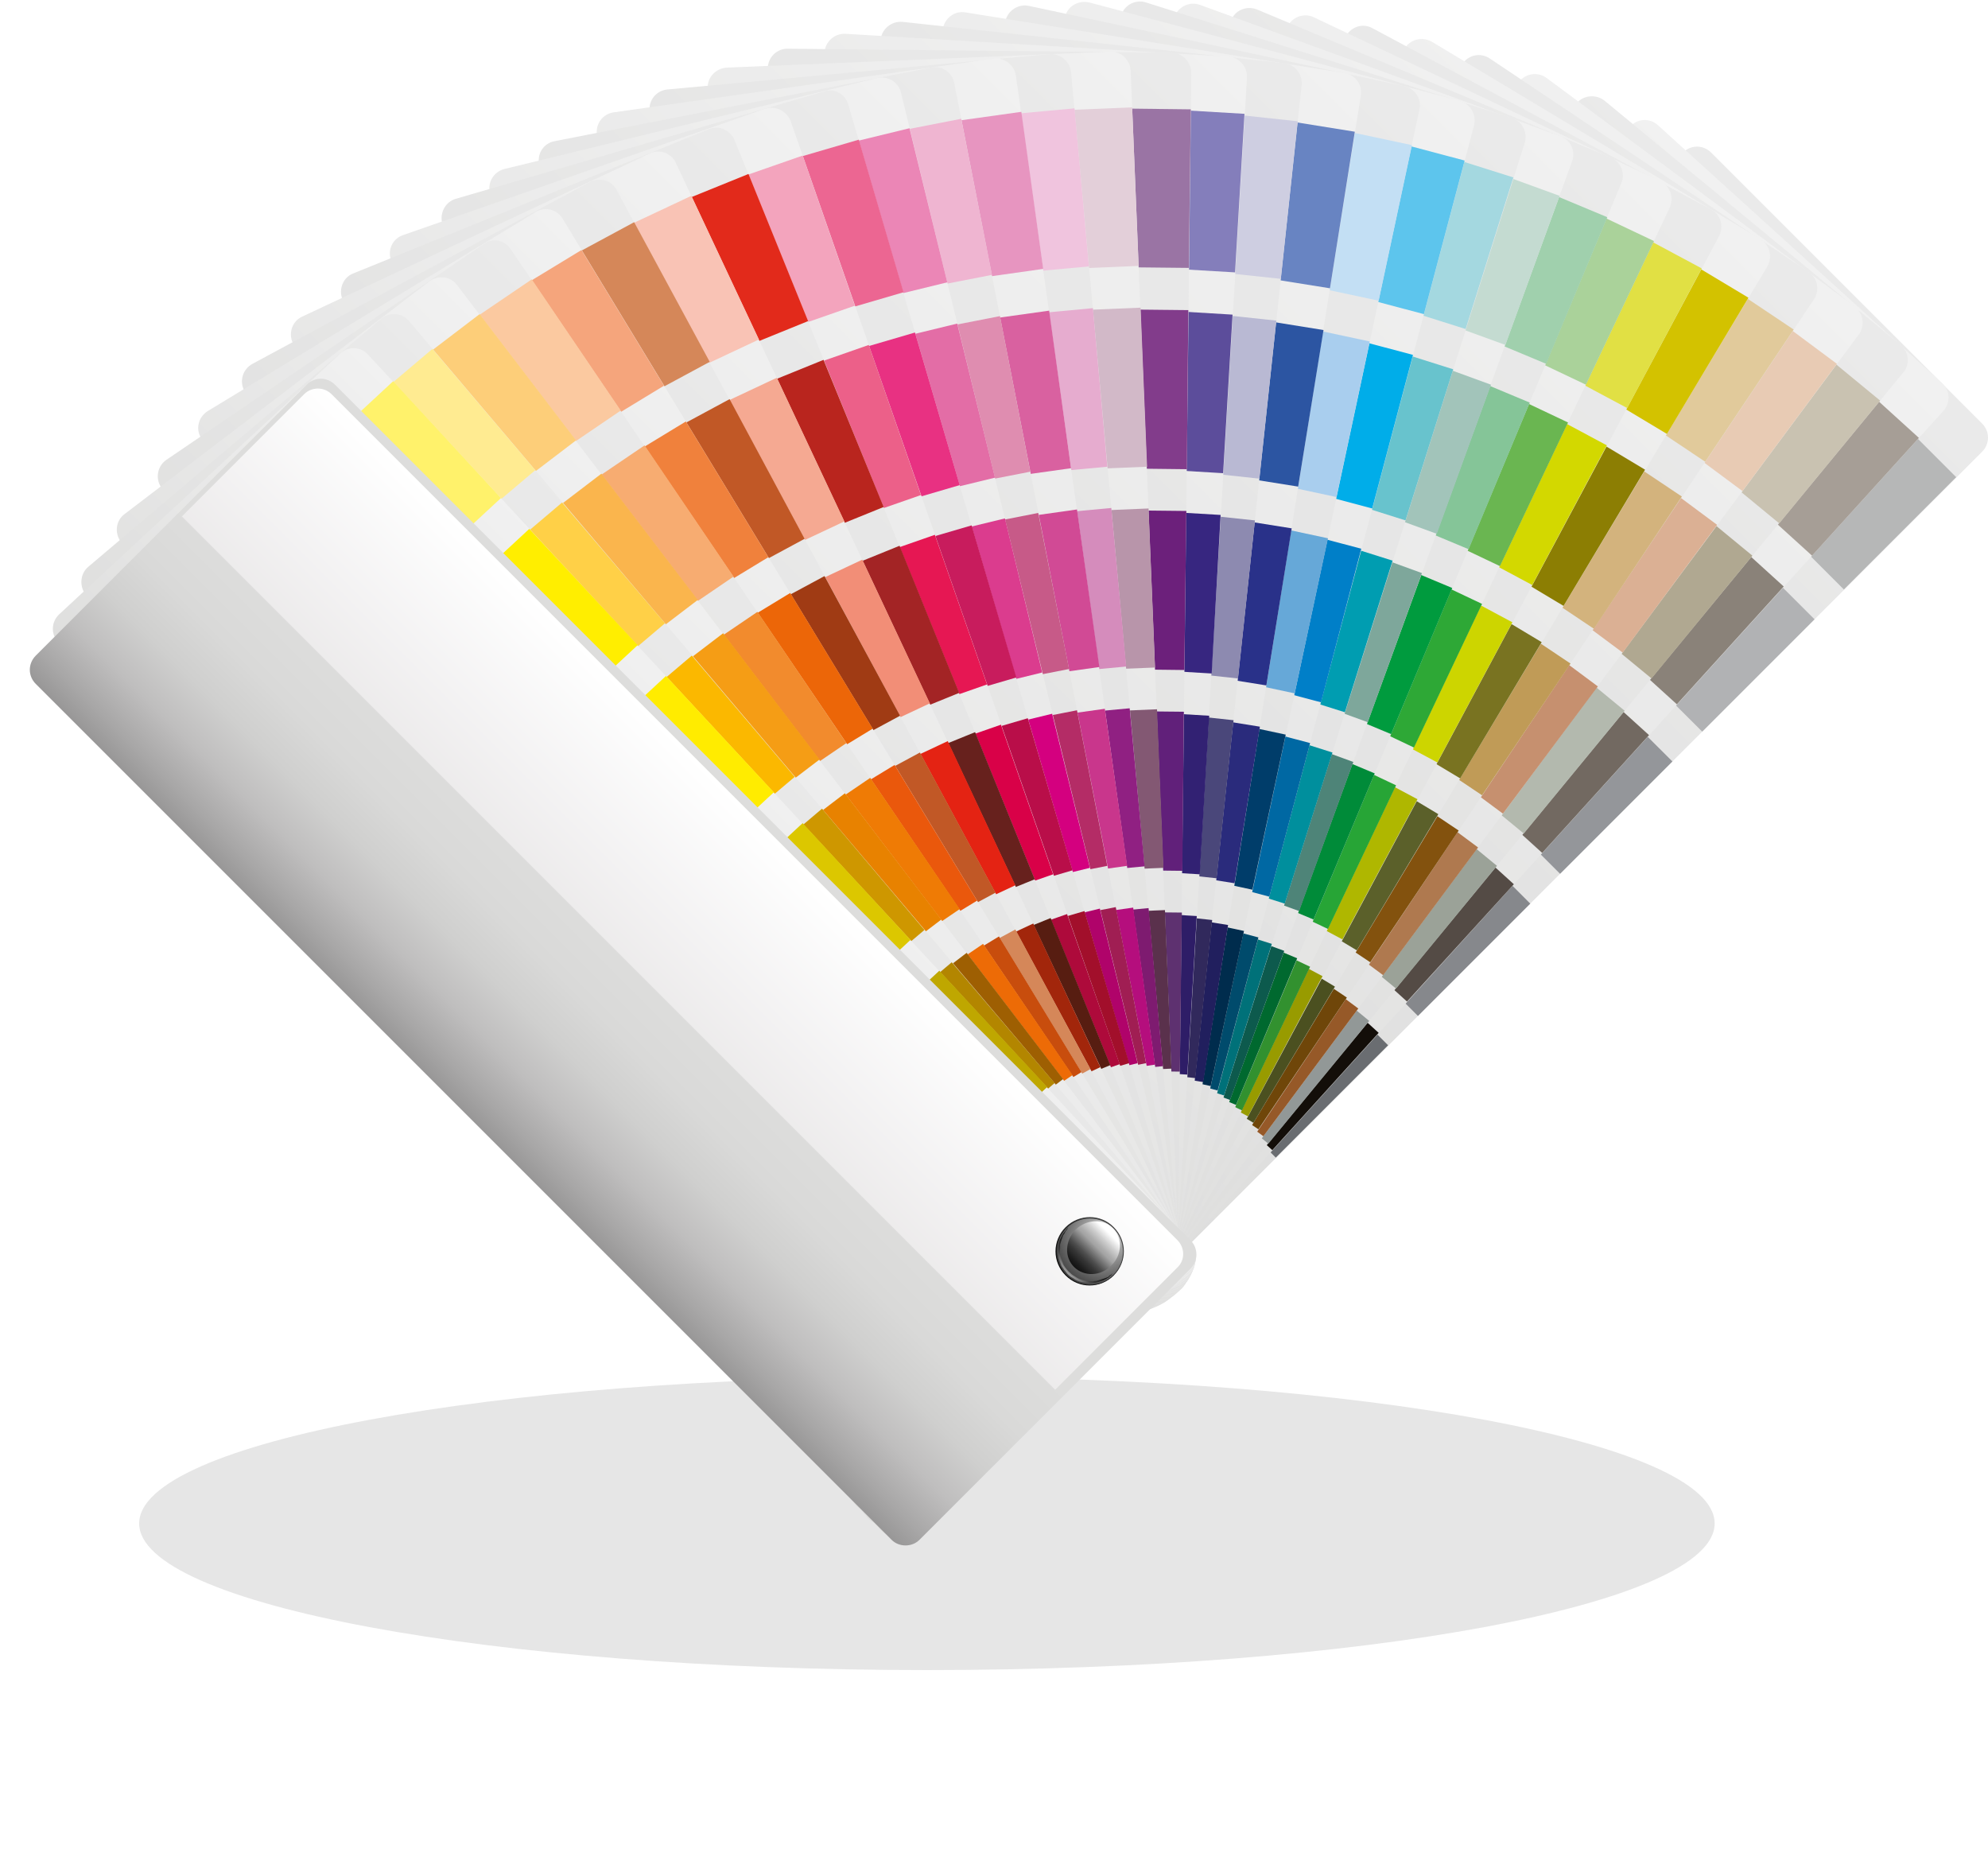 <svg xmlns="http://www.w3.org/2000/svg" viewBox="0 0 400 372" width="400" height="372"><title>Frame (1)-svg</title><defs><clipPath clipPathUnits="userSpaceOnUse" id="cp1"><path d="m-62-113h534v534h-534z"></path></clipPath><filter x="-50%" y="-50%" width="200%" height="200%" id="f1"><feGaussianBlur stdDeviation="18"></feGaussianBlur></filter><linearGradient id="g1" x1="193.7" y1="235.8" x2="371.5" y2="57.9" gradientUnits="userSpaceOnUse"><stop offset="0" stop-color="#dddddc"></stop><stop offset="1" stop-color="#eaeaea"></stop></linearGradient><linearGradient id="g2" x1="187.5" y1="234.4" x2="367.8" y2="54.1" gradientUnits="userSpaceOnUse"><stop offset="0" stop-color="#dddddc"></stop><stop offset="1" stop-color="#f1f1f1"></stop></linearGradient><linearGradient id="g3" x1="181.5" y1="233" x2="363.8" y2="50.7" gradientUnits="userSpaceOnUse"><stop offset="0" stop-color="#dddddc"></stop><stop offset="1" stop-color="#eaeaea"></stop></linearGradient><linearGradient id="g4" x1="175.2" y1="231.6" x2="359.2" y2="47.7" gradientUnits="userSpaceOnUse"><stop offset="0" stop-color="#dddddc"></stop><stop offset="1" stop-color="#f1f1f1"></stop></linearGradient><linearGradient id="g5" x1="169.3" y1="230.3" x2="354.5" y2="45.2" gradientUnits="userSpaceOnUse"><stop offset="0" stop-color="#dddddc"></stop><stop offset="1" stop-color="#eaeaea"></stop></linearGradient><linearGradient id="g6" x1="163.4" y1="229.1" x2="349.4" y2="43.1" gradientUnits="userSpaceOnUse"><stop offset="0" stop-color="#dddddc"></stop><stop offset="1" stop-color="#f1f1f1"></stop></linearGradient><linearGradient id="g7" x1="157.8" y1="227.9" x2="344" y2="41.6" gradientUnits="userSpaceOnUse"><stop offset="0" stop-color="#dddddc"></stop><stop offset="1" stop-color="#eaeaea"></stop></linearGradient><linearGradient id="g8" x1="152.2" y1="226.7" x2="338.4" y2="40.6" gradientUnits="userSpaceOnUse"><stop offset="0" stop-color="#dddddc"></stop><stop offset="1" stop-color="#f1f1f1"></stop></linearGradient><linearGradient id="g9" x1="147.1" y1="225.7" x2="332.8" y2="40" gradientUnits="userSpaceOnUse"><stop offset="0" stop-color="#dddddc"></stop><stop offset="1" stop-color="#eaeaea"></stop></linearGradient><linearGradient id="g10" x1="142.2" y1="224.7" x2="327" y2="39.9" gradientUnits="userSpaceOnUse"><stop offset="0" stop-color="#dddddc"></stop><stop offset="1" stop-color="#f1f1f1"></stop></linearGradient><linearGradient id="g11" x1="137.7" y1="223.8" x2="321.3" y2="40.2" gradientUnits="userSpaceOnUse"><stop offset="0" stop-color="#dddddc"></stop><stop offset="1" stop-color="#eaeaea"></stop></linearGradient><linearGradient id="g12" x1="133.2" y1="223" x2="315.2" y2="41" gradientUnits="userSpaceOnUse"><stop offset="0" stop-color="#dddddc"></stop><stop offset="1" stop-color="#f1f1f1"></stop></linearGradient><linearGradient id="g13" x1="128.6" y1="222.1" x2="308.4" y2="42.3" gradientUnits="userSpaceOnUse"><stop offset="0" stop-color="#dddddc"></stop><stop offset="1" stop-color="#eaeaea"></stop></linearGradient><linearGradient id="g14" x1="124" y1="221.3" x2="301.1" y2="44.2" gradientUnits="userSpaceOnUse"><stop offset="0" stop-color="#dddddc"></stop><stop offset="1" stop-color="#f1f1f1"></stop></linearGradient><linearGradient id="g15" x1="119.6" y1="220.6" x2="293.5" y2="46.6" gradientUnits="userSpaceOnUse"><stop offset="0" stop-color="#dddddc"></stop><stop offset="1" stop-color="#eaeaea"></stop></linearGradient><linearGradient id="g16" x1="115.8" y1="219.9" x2="286.5" y2="49.3" gradientUnits="userSpaceOnUse"><stop offset="0" stop-color="#dddddc"></stop><stop offset="1" stop-color="#f1f1f1"></stop></linearGradient><linearGradient id="g17" x1="112.3" y1="219.4" x2="279.2" y2="52.5" gradientUnits="userSpaceOnUse"><stop offset="0" stop-color="#dddddc"></stop><stop offset="1" stop-color="#eaeaea"></stop></linearGradient><linearGradient id="g18" x1="108.7" y1="218.9" x2="271.2" y2="56.4" gradientUnits="userSpaceOnUse"><stop offset="0" stop-color="#dddddc"></stop><stop offset="1" stop-color="#f1f1f1"></stop></linearGradient><linearGradient id="g19" x1="105.5" y1="218.5" x2="263.1" y2="60.8" gradientUnits="userSpaceOnUse"><stop offset="0" stop-color="#dddddc"></stop><stop offset="1" stop-color="#eaeaea"></stop></linearGradient><linearGradient id="g20" x1="102.8" y1="218.2" x2="255.7" y2="65.3" gradientUnits="userSpaceOnUse"><stop offset="0" stop-color="#dddddc"></stop><stop offset="1" stop-color="#f1f1f1"></stop></linearGradient><linearGradient id="g21" x1="100.1" y1="217.9" x2="247.1" y2="70.9" gradientUnits="userSpaceOnUse"><stop offset="0" stop-color="#dddddc"></stop><stop offset="1" stop-color="#eaeaea"></stop></linearGradient><linearGradient id="g22" x1="97.9" y1="217.9" x2="239.6" y2="76.2" gradientUnits="userSpaceOnUse"><stop offset="0" stop-color="#dddddc"></stop><stop offset="1" stop-color="#f1f1f1"></stop></linearGradient><linearGradient id="g23" x1="96" y1="218" x2="232.2" y2="81.8" gradientUnits="userSpaceOnUse"><stop offset="0" stop-color="#dddddc"></stop><stop offset="1" stop-color="#eaeaea"></stop></linearGradient><linearGradient id="g24" x1="94.2" y1="218.2" x2="223.8" y2="88.5" gradientUnits="userSpaceOnUse"><stop offset="0" stop-color="#dddddc"></stop><stop offset="1" stop-color="#f1f1f1"></stop></linearGradient><linearGradient id="g25" x1="92.7" y1="218.4" x2="215.6" y2="95.5" gradientUnits="userSpaceOnUse"><stop offset="0" stop-color="#dddddc"></stop><stop offset="1" stop-color="#eaeaea"></stop></linearGradient><linearGradient id="g26" x1="91.5" y1="218.8" x2="206.9" y2="103.4" gradientUnits="userSpaceOnUse"><stop offset="0" stop-color="#dddddc"></stop><stop offset="1" stop-color="#f1f1f1"></stop></linearGradient><linearGradient id="g27" x1="90.7" y1="219.3" x2="198" y2="112" gradientUnits="userSpaceOnUse"><stop offset="0" stop-color="#dddddc"></stop><stop offset="1" stop-color="#eaeaea"></stop></linearGradient><linearGradient id="g28" x1="90.3" y1="219.9" x2="189.8" y2="120.4" gradientUnits="userSpaceOnUse"><stop offset="0" stop-color="#dddddc"></stop><stop offset="1" stop-color="#f1f1f1"></stop></linearGradient><linearGradient id="g29" x1="90.3" y1="220.5" x2="181.8" y2="129" gradientUnits="userSpaceOnUse"><stop offset="0" stop-color="#dddddc"></stop><stop offset="1" stop-color="#eaeaea"></stop></linearGradient><linearGradient id="g30" x1="90.7" y1="221.3" x2="173.4" y2="138.6" gradientUnits="userSpaceOnUse"><stop offset="0" stop-color="#dddddc"></stop><stop offset="1" stop-color="#f1f1f1"></stop></linearGradient><linearGradient id="g31" x1="91.4" y1="222.2" x2="165.6" y2="147.9" gradientUnits="userSpaceOnUse"><stop offset="0" stop-color="#dddddc"></stop><stop offset="1" stop-color="#eaeaea"></stop></linearGradient><linearGradient id="g32" x1="92.3" y1="223" x2="159" y2="156.2" gradientUnits="userSpaceOnUse"><stop offset="0" stop-color="#dddddc"></stop><stop offset="1" stop-color="#f1f1f1"></stop></linearGradient><linearGradient id="g33" x1="93.3" y1="223.7" x2="153.5" y2="163.5" gradientUnits="userSpaceOnUse"><stop offset="0" stop-color="#989797"></stop><stop offset=".06" stop-color="#a8a7a7"></stop><stop offset=".16" stop-color="#bfbebe"></stop><stop offset=".27" stop-color="#cfcfce"></stop><stop offset=".39" stop-color="#d9d9d8"></stop><stop offset=".54" stop-color="#dddddc"></stop></linearGradient><linearGradient id="g34" x1="93.1" y1="223.1" x2="151.8" y2="164.4" gradientUnits="userSpaceOnUse"><stop offset=".07" stop-color="#dbd8d9"></stop><stop offset="1" stop-color="#ffffff"></stop></linearGradient><radialGradient id="g35" cx="222.3" cy="248.7" r="11.9" gradientUnits="userSpaceOnUse"><stop offset=".14" stop-color="#ffffff"></stop><stop offset=".23" stop-color="#cdcdcd"></stop><stop offset=".3" stop-color="#aeaeae"></stop><stop offset=".34" stop-color="#a3a3a3"></stop><stop offset=".54" stop-color="#7e7e7e"></stop><stop offset=".82" stop-color="#4f4f4f"></stop><stop offset=".96" stop-color="#3d3d3d"></stop></radialGradient><linearGradient id="g36" x1="216.1" y1="254.9" x2="223.9" y2="247.1" gradientUnits="userSpaceOnUse"><stop offset="0" stop-color="#121212"></stop><stop offset=".08" stop-color="#1c1c1c"></stop><stop offset=".23" stop-color="#383838"></stop><stop offset=".25" stop-color="#3d3d3d"></stop><stop offset=".32" stop-color="#4f4f4f"></stop><stop offset=".45" stop-color="#7e7e7e"></stop><stop offset=".55" stop-color="#a3a3a3"></stop><stop offset=".61" stop-color="#aeaeae"></stop><stop offset=".73" stop-color="#cdcdcd"></stop><stop offset=".89" stop-color="#ffffff"></stop></linearGradient><linearGradient id="g37" x1="214.4" y1="256.6" x2="224.1" y2="246.9" gradientUnits="userSpaceOnUse"><stop offset="0" stop-color="#0a0a0a"></stop><stop offset=".23" stop-color="#191919"></stop><stop offset=".72" stop-color="#353535"></stop><stop offset="1" stop-color="#404040"></stop></linearGradient><linearGradient id="g38" x1="214.8" y1="256.3" x2="219.5" y2="251.5" gradientUnits="userSpaceOnUse"><stop offset="0" stop-color="#a3a3a3"></stop><stop offset=".11" stop-color="#7e7e7e"></stop><stop offset=".26" stop-color="#4f4f4f"></stop><stop offset=".34" stop-color="#3d3d3d"></stop><stop offset=".41" stop-color="#333333"></stop><stop offset=".6" stop-color="#202020"></stop><stop offset=".79" stop-color="#151515"></stop><stop offset="1" stop-color="#121212"></stop></linearGradient></defs><style>		.s0 { filter: url(#f1);fill: #000000 } 		.s1 { fill: url(#g1) } 		.s2 { fill: #b6b7b7 } 		.s3 { fill: #b1b2b4 } 		.s4 { fill: #94969a } 		.s5 { fill: #86888c } 		.s6 { fill: #6a6d71 } 		.s7 { fill: url(#g2) } 		.s8 { fill: #a69e96 } 		.s9 { fill: #8a8279 } 		.s10 { fill: #726961 } 		.s11 { fill: #544b45 } 		.s12 { fill: #130e09 } 		.s13 { fill: url(#g3) } 		.s14 { fill: #c9c2b1 } 		.s15 { fill: #b0a891 } 		.s16 { fill: #b3b9ae } 		.s17 { fill: #9ba298 } 		.s18 { fill: #929897 } 		.s19 { fill: url(#g4) } 		.s20 { fill: #e8cbb4 } 		.s21 { fill: #dbb094 } 		.s22 { fill: #c6906f } 		.s23 { fill: #af794f } 		.s24 { fill: #965928 } 		.s25 { fill: url(#g5) } 		.s26 { fill: #e1ca9b } 		.s27 { fill: #d3b37d } 		.s28 { fill: #c09b57 } 		.s29 { fill: #83520e } 		.s30 { fill: #6f4609 } 		.s31 { fill: url(#g6) } 		.s32 { fill: #d3c200 } 		.s33 { fill: #8c7e03 } 		.s34 { fill: #797321 } 		.s35 { fill: #5b602a } 		.s36 { fill: #4b5020 } 		.s37 { fill: url(#g7) } 		.s38 { fill: #e1e044 } 		.s39 { fill: #d3d800 } 		.s40 { fill: #cdd500 } 		.s41 { fill: #afb700 } 		.s42 { fill: #989b00 } 		.s43 { fill: url(#g8) } 		.s44 { fill: #aad29a } 		.s45 { fill: #6ab651 } 		.s46 { fill: #2ea836 } 		.s47 { fill: #27a536 } 		.s48 { fill: #32912f } 		.s49 { fill: url(#g9) } 		.s50 { fill: #a0d0ad } 		.s51 { fill: #85c598 } 		.s52 { fill: #009b3e } 		.s53 { fill: #008b39 } 		.s54 { fill: #00692f } 		.s55 { fill: url(#g10) } 		.s56 { fill: #c4dbd1 } 		.s57 { fill: #a2c4ba } 		.s58 { fill: #7ea79b } 		.s59 { fill: #4e8478 } 		.s60 { fill: #0d5a4d } 		.s61 { fill: url(#g11) } 		.s62 { fill: #a4d8e0 } 		.s63 { fill: #68c3cd } 		.s64 { fill: #009db1 } 		.s65 { fill: #008f9d } 		.s66 { fill: #007179 } 		.s67 { fill: url(#g12) } 		.s68 { fill: #5dc5ed } 		.s69 { fill: #00ade9 } 		.s70 { fill: #007fc8 } 		.s71 { fill: #0068a3 } 		.s72 { fill: #004b6c } 		.s73 { fill: url(#g13) } 		.s74 { fill: #c3dff4 } 		.s75 { fill: #a9ceee } 		.s76 { fill: #66a8d8 } 		.s77 { fill: #003d6a } 		.s78 { fill: #002c4d } 		.s79 { fill: url(#g14) } 		.s80 { fill: #6884c2 } 		.s81 { fill: #2c55a2 } 		.s82 { fill: #293189 } 		.s83 { fill: #2a2b7c } 		.s84 { fill: #211f5e } 		.s85 { fill: url(#g15) } 		.s86 { fill: #cecee1 } 		.s87 { fill: #b9b9d3 } 		.s88 { fill: #8d8ab0 } 		.s89 { fill: #4a477a } 		.s90 { fill: #31295c } 		.s91 { fill: url(#g16) } 		.s92 { fill: #847ebb } 		.s93 { fill: #5c4d9b } 		.s94 { fill: #372680 } 		.s95 { fill: #322173 } 		.s96 { fill: #2e1d67 } 		.s97 { fill: url(#g17) } 		.s98 { fill: #9a74a4 } 		.s99 { fill: #823c8b } 		.s100 { fill: #6c207b } 		.s101 { fill: #61207a } 		.s102 { fill: #5e3170 } 		.s103 { fill: url(#g18) } 		.s104 { fill: #e3cfd9 } 		.s105 { fill: #d2b9c8 } 		.s106 { fill: #b895aa } 		.s107 { fill: #835873 } 		.s108 { fill: #5a314c } 		.s109 { fill: url(#g19) } 		.s110 { fill: #f0c4de } 		.s111 { fill: #e6accf } 		.s112 { fill: #d58cbc } 		.s113 { fill: #902082 } 		.s114 { fill: #7e1b70 } 		.s115 { fill: url(#g20) } 		.s116 { fill: #e795c0 } 		.s117 { fill: #d961a0 } 		.s118 { fill: #d14a95 } 		.s119 { fill: #c9368c } 		.s120 { fill: #b50e7d } 		.s121 { fill: url(#g21) } 		.s122 { fill: #efb5d1 } 		.s123 { fill: #df8db0 } 		.s124 { fill: #c75a88 } 		.s125 { fill: #b42c66 } 		.s126 { fill: #a01e53 } 		.s127 { fill: url(#g22) } 		.s128 { fill: #eb86b6 } 		.s129 { fill: #e36da6 } 		.s130 { fill: #db3c8e } 		.s131 { fill: #d4007f } 		.s132 { fill: #b0036a } 		.s133 { fill: url(#g23) } 		.s134 { fill: #ec6692 } 		.s135 { fill: #e83182 } 		.s136 { fill: #c81c5d } 		.s137 { fill: #b90e49 } 		.s138 { fill: #a20f2b } 		.s139 { fill: url(#g24) } 		.s140 { fill: #f3a4bd } 		.s141 { fill: #ec6089 } 		.s142 { fill: #e61753 } 		.s143 { fill: #d90148 } 		.s144 { fill: #ae0a3b } 		.s145 { fill: url(#g25) } 		.s146 { fill: #e22a1b } 		.s147 { fill: #b9251e } 		.s148 { fill: #a32425 } 		.s149 { fill: #67211d } 		.s150 { fill: #571d11 } 		.s151 { fill: url(#g26) } 		.s152 { fill: #f9c3b5 } 		.s153 { fill: #f5a992 } 		.s154 { fill: #f28e77 } 		.s155 { fill: #e42313 } 		.s156 { fill: #a2260b } 		.s157 { fill: url(#g27) } 		.s158 { fill: #d58759 } 		.s159 { fill: #c15826 } 		.s160 { fill: #a03b14 } 		.s161 { fill: url(#g28) } 		.s162 { fill: #f5a57c } 		.s163 { fill: #f0813c } 		.s164 { fill: #ec6608 } 		.s165 { fill: #ea580c } 		.s166 { fill: #c84d0d } 		.s167 { fill: url(#g29) } 		.s168 { fill: #fbc9a0 } 		.s169 { fill: #f7ac71 } 		.s170 { fill: #f28b2d } 		.s171 { fill: #ef7b05 } 		.s172 { fill: #ed6b06 } 		.s173 { fill: url(#g30) } 		.s174 { fill: #fdce79 } 		.s175 { fill: #fab54d } 		.s176 { fill: #f59d15 } 		.s177 { fill: #e88200 } 		.s178 { fill: #9e5f02 } 		.s179 { fill: url(#g31) } 		.s180 { fill: #ffeb91 } 		.s181 { fill: #ffd047 } 		.s182 { fill: #fbb800 } 		.s183 { fill: #ce9700 } 		.s184 { fill: #b38600 } 		.s185 { fill: url(#g32) } 		.s186 { fill: #fff26b } 		.s187 { fill: #ffee00 } 		.s188 { fill: #ffec00 } 		.s189 { fill: #dcc700 } 		.s190 { fill: #bfa700 } 		.s191 { fill: url(#g33) } 		.s192 { fill: url(#g34) } 		.s193 { fill: url(#g35) } 		.s194 { mix-blend-mode: lighten;fill: url(#g36) } 		.s195 { fill: url(#g37) } 		.s196 { mix-blend-mode: lighten;fill: url(#g38) } 	</style><g id="Clip-Path" clip-path="url(#cp1)"><g id="Layer"><g id="Layer" style="opacity: .1"><path id="Layer" class="s0" d="m186.5 336c-87.7 0-158.5-13.2-158.5-29.5 0-16.3 70.8-29.5 158.5-29.5 87.7 0 158.5 13.2 158.5 29.5 0 16.3-70.8 29.5-158.5 29.5z"></path></g><path id="Layer" class="s1" d="m226.6 263.1c-1.5 1.5-4.1 1.5-5.6 0l-54.6-54.6c-1.5-1.6-1.5-4.1 0-5.6l172.2-172.2c1.6-1.6 4.1-1.6 5.7 0l54.5 54.5c1.6 1.6 1.6 4.1 0 5.7z"></path><path id="Layer" class="s2" d="m333.5 35.9l-22.6 22.6 60.1 60.1 22.6-22.6z"></path><path id="Layer" class="s3" d="m304.9 64.5l-22.6 22.6 60.2 60.1 22.6-22.6z"></path><path id="Layer" class="s4" d="m276.3 93.1l-22.6 22.5 60.2 60.2 22.6-22.6z"></path><path id="Layer" class="s5" d="m247.8 121.6l-22.6 22.6 60.1 60.2 22.6-22.6z"></path><path id="Layer" class="s6" d="m219.2 150.2l-22.6 22.6 60.1 60.1 22.6-22.6z"></path><path id="Layer" class="s7" d="m227.4 263c-1.5 1.6-4.1 1.8-5.7 0.3l-57.1-51.9c-1.6-1.5-1.8-4-0.3-5.6l163.7-180.3c1.4-1.7 4-1.8 5.6-0.3l57.1 51.8c1.7 1.5 1.8 4 0.3 5.7l-163.6 180.3z"></path><path id="Layer" class="s8" d="m323.1 30.9l-21.5 23.7 63 57.2 21.5-23.7z"></path><path id="Layer" class="s9" d="m295.9 60.8l-21.5 23.7 63 57.2 21.5-23.7z"></path><path id="Layer" class="s10" d="m268.8 90.8l-21.5 23.6 63 57.2 21.5-23.7z"></path><path id="Layer" class="s11" d="m241.6 120.7l-21.5 23.7 63 57.1 21.5-23.6z"></path><path id="Layer" class="s12" d="m214.5 150.6l-21.5 23.7 63 57.1 21.4-23.6z"></path><path id="Layer" class="s13" d="m228.1 262.9c-1.4 1.7-4 2-5.7 0.6l-59.5-49.1c-1.7-1.4-1.9-3.9-0.5-5.6l154.8-188c1.4-1.7 4-1.9 5.7-0.5l59.5 49.1c1.7 1.4 2 3.9 0.5 5.6l-154.8 187.9z"></path><path id="Layer" class="s14" d="m312.6 26.5l-20.3 24.7 65.7 54.1 20.3-24.7z"></path><path id="Layer" class="s15" d="m286.9 57.7l-20.3 24.7 65.7 54.1 20.3-24.7z"></path><path id="Layer" class="s16" d="m261.2 88.9l-20.3 24.7 65.7 54.1 20.3-24.7z"></path><path id="Layer" class="s17" d="m280.9 198.9l-65.7-54.2 20.3-24.6 65.7 54.1z"></path><path id="Layer" class="s18" d="m209.8 151.3l-20.3 24.7 65.7 54.1 20.3-24.7z"></path><path id="Layer" class="s19" d="m228.8 262.8c-1.3 1.7-3.8 2.1-5.6 0.8l-61.9-46c-1.8-1.3-2.2-3.8-0.8-5.6l145.1-195.5c1.4-1.8 3.9-2.1 5.6-0.8l62 46c1.7 1.3 2.1 3.8 0.8 5.6l-145.2 195.5z"></path><path id="Layer" class="s20" d="m301.3 22.4l-19 25.7 68.3 50.7 19-25.6z"></path><path id="Layer" class="s21" d="m277.3 54.9l-19.1 25.6 68.3 50.8 19-25.7z"></path><path id="Layer" class="s22" d="m253.2 87.3l-19.1 25.7 68.3 50.7 19.1-25.6z"></path><path id="Layer" class="s23" d="m229.1 119.8l-19.1 25.7 68.3 50.7 19.1-25.7z"></path><path id="Layer" class="s24" d="m254.2 228.6l-68.3-50.7 19.1-25.7 68.3 50.7z"></path><path id="Layer" class="s25" d="m229.6 262.6c-1.3 1.8-3.8 2.3-5.6 1.1l-64.1-42.9c-1.8-1.2-2.3-3.7-1.1-5.6l135.4-202.3c1.3-1.9 3.7-2.4 5.6-1.1l64.1 42.9c1.8 1.2 2.3 3.7 1.1 5.5l-135.4 202.4z"></path><path id="Layer" class="s26" d="m343.1 92.9l-70.7-47.3 17.8-26.6 70.7 47.3z"></path><path id="Layer" class="s27" d="m267.7 52.6l-17.7 26.6 70.7 47.3 17.7-26.6z"></path><path id="Layer" class="s28" d="m298.2 160l-70.7-47.3 17.8-26.5 70.7 47.3z"></path><path id="Layer" class="s29" d="m222.8 119.7l-17.8 26.6 70.7 47.3 17.8-26.5z"></path><path id="Layer" class="s30" d="m253.2 227.2l-70.7-47.3 17.8-26.5 70.7 47.3z"></path><path id="Layer" class="s31" d="m230.3 262.4c-1.2 1.9-3.6 2.5-5.5 1.4l-66.2-39.7c-1.9-1.1-2.5-3.6-1.3-5.5l125.3-208.8c1.1-1.9 3.6-2.5 5.5-1.4l66.1 39.7c1.9 1.2 2.5 3.6 1.4 5.5l-125.3 208.8z"></path><path id="Layer" class="s32" d="m335.4 87.3l-73-43.8 16.4-27.4 73 43.8z"></path><path id="Layer" class="s33" d="m258.1 50.8l-16.5 27.4 73 43.7 16.4-27.4z"></path><path id="Layer" class="s34" d="m237.2 85.4l-16.4 27.4 73 43.8 16.4-27.4z"></path><path id="Layer" class="s35" d="m216.5 120.1l-16.5 27.3 73 43.8 16.4-27.4z"></path><path id="Layer" class="s36" d="m252.2 225.9l-73-43.8 16.5-27.4 72.9 43.8z"></path><path id="Layer" class="s37" d="m231 262.2c-1.1 1.9-3.5 2.6-5.4 1.6l-68.1-36.4c-1.9-1-2.6-3.5-1.6-5.4l114.9-214.7c1.1-2 3.5-2.7 5.4-1.6l68 36.4c2 1 2.7 3.4 1.7 5.4z"></path><path id="Layer" class="s38" d="m267.4 13.8l-15 28.2 75 40.1 15-28.1z"></path><path id="Layer" class="s39" d="m248.3 49.4l-15 28.2 75 40.1 15-28.1z"></path><path id="Layer" class="s40" d="m289.2 153.4l-75-40.2 15.1-28.1 75 40.1z"></path><path id="Layer" class="s41" d="m210.2 120.7l-15.1 28.2 75 40.1 15.1-28.2z"></path><path id="Layer" class="s42" d="m191.1 156.3l-15 28.1 75 40.2 15-28.2z"></path><path id="Layer" class="s43" d="m231.6 261.9c-0.9 2-3.3 2.8-5.3 1.9l-69.7-33c-2-1-2.8-3.4-1.9-5.4l104.3-220c1-2 3.4-2.9 5.4-1.9l69.7 33c2 1 2.8 3.3 1.8 5.4l-104.3 220z"></path><path id="Layer" class="s44" d="m256 12.1l-13.7 28.8 76.8 36.5 13.7-28.9z"></path><path id="Layer" class="s45" d="m301.8 113.9l-76.8-36.5 13.6-28.8 76.9 36.4z"></path><path id="Layer" class="s46" d="m221.3 85.1l-13.7 28.8 76.9 36.5 13.7-28.9z"></path><path id="Layer" class="s47" d="m267.2 186.9l-76.9-36.4 13.7-28.9 76.9 36.4z"></path><path id="Layer" class="s48" d="m249.9 223.4l-76.9-36.4 13.7-28.9 76.9 36.4z"></path><path id="Layer" class="s49" d="m232.3 261.6c-0.9 2-3.2 3-5.2 2.1l-71.2-29.7c-2.1-0.9-3-3.2-2.2-5.3l94-224.6c0.8-2.1 3.2-3 5.2-2.2l71.2 29.8c2 0.8 3 3.2 2.1 5.2l-93.9 224.7z"></path><path id="Layer" class="s50" d="m244.9 10.9l-12.3 29.5 78.5 32.8 12.3-29.5z"></path><path id="Layer" class="s51" d="m295.5 110.5l-78.5-32.8 12.3-29.5 78.5 32.8z"></path><path id="Layer" class="s52" d="m213.7 85.5l-12.3 29.4 78.5 32.8 12.3-29.4z"></path><path id="Layer" class="s53" d="m264.3 185l-78.5-32.8 12.3-29.5 78.5 32.9z"></path><path id="Layer" class="s54" d="m182.6 160l-12.4 29.5 78.5 32.8 12.3-29.5z"></path><path id="Layer" class="s55" d="m232.9 261.3c-0.7 2.1-3 3.1-5.1 2.4l-72.5-26.4c-2.1-0.8-3.1-3.1-2.4-5.2l83.4-228.7c0.8-2.1 3.1-3.2 5.2-2.4l72.4 26.4c2.1 0.7 3.2 3 2.4 5.1l-83.4 228.8z"></path><path id="Layer" class="s56" d="m233.9 10.3l-11 30 80 29.1 10.9-30z"></path><path id="Layer" class="s57" d="m220.1 48.2l-11 30 80 29.2 10.9-30z"></path><path id="Layer" class="s58" d="m275.2 145.3l-79.9-29.1 10.9-30 79.9 29.1z"></path><path id="Layer" class="s59" d="m261.4 183.3l-80-29.1 11-30 79.9 29.1z"></path><path id="Layer" class="s60" d="m247.5 221.3l-79.9-29.2 10.9-30 79.9 29.2z"></path><path id="Layer" class="s61" d="m233.5 261c-0.7 2.1-2.9 3.2-5 2.6l-73.6-23.2c-2.1-0.7-3.3-3-2.6-5.1l73.3-232.2c0.6-2.1 2.9-3.3 5-2.6l73.5 23.2c2.2 0.7 3.3 2.9 2.7 5l-73.3 232.3z"></path><path id="Layer" class="s62" d="m223.4 10.1l-9.6 30.5 81.1 25.6 9.6-30.5z"></path><path id="Layer" class="s63" d="m282.8 104.7l-81.1-25.6 9.6-30.4 81.1 25.6z"></path><path id="Layer" class="s64" d="m270.6 143.3l-81.1-25.6 9.6-30.5 81.1 25.6z"></path><path id="Layer" class="s65" d="m258.5 181.8l-81.2-25.6 9.7-30.5 81.1 25.7z"></path><path id="Layer" class="s66" d="m246.3 220.4l-81.1-25.6 9.6-30.5 81.1 25.6z"></path><path id="Layer" class="s67" d="m234.1 260.6c-0.6 2.1-2.8 3.4-4.9 2.8l-74.6-19.8c-2.1-0.5-3.4-2.7-2.8-4.9l62.5-235.3c0.5-2.2 2.7-3.4 4.9-2.9l74.5 19.8c2.2 0.6 3.4 2.8 2.9 4.9l-62.5 235.4z"></path><path id="Layer" class="s68" d="m286.5 63.2l-82.2-21.8 8.2-30.9 82.2 21.8z"></path><path id="Layer" class="s69" d="m202.1 49.6l-8.2 30.8 82.2 21.9 8.2-30.9z"></path><path id="Layer" class="s70" d="m191.7 88.6l-8.2 30.9 82.3 21.8 8.1-30.9z"></path><path id="Layer" class="s71" d="m255.4 180.4l-82.2-21.8 8.2-30.9 82.2 21.8z"></path><path id="Layer" class="s72" d="m245 219.4l-82.2-21.8 8.2-30.9 82.2 21.9z"></path><path id="Layer" class="s73" d="m234.7 260.2c-0.5 2.1-2.6 3.5-4.8 3.1l-75.4-16.2c-2.2-0.4-3.5-2.6-3.1-4.7l50.9-238.2c0.5-2.1 2.6-3.5 4.8-3l75.4 16.1c2.2 0.5 3.6 2.6 3.1 4.7l-50.9 238.2z"></path><path id="Layer" class="s74" d="m200.9 11.5l-6.7 31.2 83.2 17.8 6.7-31.3z"></path><path id="Layer" class="s75" d="m268.9 100l-83.1-17.8 6.6-31.3 83.2 17.8z"></path><path id="Layer" class="s76" d="m184 90.5l-6.7 31.2 83.2 17.8 6.7-31.2z"></path><path id="Layer" class="s77" d="m175.5 130l-6.6 31.2 83.1 17.8 6.7-31.2z"></path><path id="Layer" class="s78" d="m167.1 169.5l-6.7 31.2 83.2 17.8 6.7-31.2z"></path><path id="Layer" class="s79" d="m235.3 259.7c-0.3 2.2-2.4 3.7-4.6 3.3l-76.1-12.2c-2.2-0.3-3.7-2.4-3.4-4.6l38.5-240.4c0.4-2.2 2.4-3.7 4.6-3.3l76.2 12.2c2.2 0.3 3.7 2.4 3.3 4.6l-38.5 240.4z"></path><path id="Layer" class="s80" d="m188.6 13l-5 31.6 84 13.4 5-31.5z"></path><path id="Layer" class="s81" d="m182.3 52.9l-5.1 31.6 84 13.4 5.1-31.5z"></path><path id="Layer" class="s82" d="m175.9 92.9l-5.1 31.5 84 13.5 5.1-31.6z"></path><path id="Layer" class="s83" d="m248.4 177.7l-84-13.4 5.1-31.6 84 13.5z"></path><path id="Layer" class="s84" d="m163.1 172.7l-5 31.5 84 13.5 5-31.6z"></path><path id="Layer" class="s85" d="m235.9 259.2c-0.2 2.2-2.2 3.8-4.4 3.5l-76.7-8.2c-2.2-0.2-3.8-2.2-3.6-4.4l26-242.1c0.2-2.2 2.2-3.8 4.4-3.6l76.7 8.3c2.2 0.2 3.8 2.2 3.6 4.4l-26 242.1z"></path><path id="Layer" class="s86" d="m176.5 15.3l-3.4 31.8 84.6 9 3.4-31.7z"></path><path id="Layer" class="s87" d="m253.4 96.3l-84.6-9.1 3.4-31.7 84.6 9z"></path><path id="Layer" class="s88" d="m249.1 136.5l-84.6-9.1 3.4-31.7 84.6 9z"></path><path id="Layer" class="s89" d="m163.6 135.8l-3.4 31.8 84.6 9.1 3.4-31.8z"></path><path id="Layer" class="s90" d="m159.3 176l-3.4 31.8 84.6 9.1 3.4-31.8z"></path><path id="Layer" class="s91" d="m236.4 258.7c-0.1 2.2-2 3.9-4.2 3.8l-77-4.6c-2.2-0.1-3.9-2-3.8-4.3l14.5-243c0.1-2.2 2-3.9 4.2-3.8l77 4.6c2.2 0.1 3.9 2 3.8 4.2z"></path><path id="Layer" class="s92" d="m165.5 17.9l-1.9 31.9 84.9 5 1.9-31.9z"></path><path id="Layer" class="s93" d="m246.1 95.2l-84.9-5.1 1.9-31.9 84.9 5.1z"></path><path id="Layer" class="s94" d="m243.8 135.5l-85-5.1 1.9-31.8 84.9 5z"></path><path id="Layer" class="s95" d="m158.3 138.9l-1.9 31.9 85 5.1 1.9-31.9z"></path><path id="Layer" class="s96" d="m155.9 179.2l-1.9 31.9 84.9 5.1 1.9-31.9z"></path><path id="Layer" class="s97" d="m236.9 258.2c0 2.2-1.8 3.9-4 3.9l-77.1-0.8c-2.3-0.1-4-1.9-4-4.1l2.7-243.5c0-2.2 1.9-4 4.1-3.9l77.1 0.8c2.2 0 4 1.9 4 4.1l-2.8 243.5z"></path><path id="Layer" class="s98" d="m154.5 21l-0.3 32 85 0.9 0.4-31.9z"></path><path id="Layer" class="s99" d="m154.1 61.5l-0.4 31.9 85.1 1 0.3-32z"></path><path id="Layer" class="s100" d="m238.3 134.8l-85.1-1 0.4-31.9 85.1 0.9z"></path><path id="Layer" class="s101" d="m237.9 175.2l-85.1-1 0.4-31.9 85 0.9z"></path><path id="Layer" class="s102" d="m237.4 215.6l-85.1-1 0.4-31.9 85.1 0.9z"></path><path id="Layer" class="s103" d="m237.5 257.6c0 2.2-1.7 4-3.9 4.1l-77.1 3.2c-2.2 0.1-4-1.7-4.1-3.9l-10-243.3c-0.1-2.2 1.7-4 3.9-4.1l77-3.2c2.3-0.1 4.1 1.6 4.2 3.9l9.9 243.3z"></path><path id="Layer" class="s104" d="m227.8 21.6l-85 3.5 1.3 31.9 85-3.5z"></path><path id="Layer" class="s105" d="m229.5 61.9l-85 3.5 1.3 31.9 85-3.4z"></path><path id="Layer" class="s106" d="m232.4 134.3l-85 3.4-1.3-31.9 85-3.5z"></path><path id="Layer" class="s107" d="m232.8 142.7l-85 3.5 1.3 31.9 85-3.5z"></path><path id="Layer" class="s108" d="m235.7 215l-85 3.5-1.3-31.9 85-3.5z"></path><path id="Layer" class="s109" d="m237.9 257c0.2 2.2-1.4 4.1-3.6 4.3l-76.8 7.1c-2.2 0.2-4.2-1.4-4.4-3.6l-22.4-242.5c-0.2-2.2 1.4-4.1 3.6-4.3l76.8-7.1c2.2-0.2 4.2 1.4 4.4 3.6l22.4 242.5z"></path><path id="Layer" class="s110" d="m216.2 21.8l-84.7 7.8 2.9 31.8 84.7-7.8z"></path><path id="Layer" class="s111" d="m219.9 62l-84.7 7.9 2.9 31.8 84.7-7.8z"></path><path id="Layer" class="s112" d="m223.6 102.2l-84.7 7.9 3 31.8 84.7-7.8z"></path><path id="Layer" class="s113" d="m227.3 142.5l-84.7 7.8 3 31.8 84.7-7.8z"></path><path id="Layer" class="s114" d="m231.1 182.7l-84.7 7.9 2.9 31.8 84.7-7.9z"></path><path id="Layer" class="s115" d="m238.3 256.4c0.3 2.2-1.2 4.2-3.4 4.5l-76.3 10.7c-2.2 0.3-4.3-1.2-4.6-3.4l-33.9-241.1c-0.3-2.2 1.2-4.2 3.4-4.5l76.4-10.8c2.2-0.3 4.2 1.3 4.5 3.4z"></path><path id="Layer" class="s116" d="m209.9 54.1l-84.2 11.9-4.5-31.7 84.3-11.8z"></path><path id="Layer" class="s117" d="m215.5 94.2l-84.2 11.8-4.5-31.7 84.3-11.8z"></path><path id="Layer" class="s118" d="m221.2 134.2l-84.3 11.8-4.4-31.6 84.2-11.9z"></path><path id="Layer" class="s119" d="m222.3 142.6l-84.2 11.8 4.4 31.6 84.3-11.8z"></path><path id="Layer" class="s120" d="m232.4 214.2l-84.2 11.8-4.5-31.6 84.3-11.8z"></path><path id="Layer" class="s121" d="m238.8 255.7c0.4 2.2-1 4.3-3.2 4.7l-75.7 14.8c-2.2 0.4-4.3-1-4.7-3.1l-46.7-239c-0.5-2.2 0.9-4.3 3.1-4.7l75.7-14.8c2.2-0.5 4.3 1 4.7 3.1l46.8 239z"></path><path id="Layer" class="s122" d="m199.6 55.3l-83.5 16.3-6.2-31.4 83.5-16.3z"></path><path id="Layer" class="s123" d="m207.3 94.9l-83.5 16.3-6.1-31.3 83.5-16.3z"></path><path id="Layer" class="s124" d="m208.9 103.2l-83.4 16.4 6.1 31.3 83.5-16.3z"></path><path id="Layer" class="s125" d="m216.7 142.9l-83.5 16.3 6.2 31.4 83.4-16.4z"></path><path id="Layer" class="s126" d="m224.5 182.5l-83.5 16.4 6.1 31.3 83.5-16.3z"></path><path id="Layer" class="s127" d="m239 255.2c0.5 2.2-0.8 4.4-3 4.9l-74.9 18.3c-2.2 0.5-4.3-0.8-4.9-3l-57.6-236.6c-0.6-2.1 0.8-4.3 2.9-4.8l75-18.3c2.1-0.5 4.3 0.8 4.8 3z"></path><path id="Layer" class="s128" d="m190.6 56.8l-82.7 20.2-7.5-31.1 82.6-20.1z"></path><path id="Layer" class="s129" d="m200.2 96.1l-82.7 20.1-7.6-31 82.7-20.1z"></path><path id="Layer" class="s130" d="m209.7 135.3l-82.6 20.2-7.6-31.1 82.7-20.1z"></path><path id="Layer" class="s131" d="m211.7 143.6l-82.6 20.1 7.6 31.1 82.6-20.2z"></path><path id="Layer" class="s132" d="m221.3 182.8l-82.6 20.2 7.5 31 82.7-20.1z"></path><path id="Layer" class="s133" d="m239.1 254.8c0.7 2.1-0.6 4.3-2.7 4.9l-74 21.7c-2.1 0.6-4.4-0.6-5-2.7l-68.4-233.7c-0.6-2.1 0.6-4.4 2.7-5l74.1-21.6c2.1-0.7 4.3 0.5 4.9 2.7l68.4 233.7z"></path><path id="Layer" class="s134" d="m172.8 28.1l-81.7 23.9 9 30.7 81.7-23.9z"></path><path id="Layer" class="s135" d="m184.1 66.9l-81.6 23.9 9 30.7 81.6-23.9z"></path><path id="Layer" class="s136" d="m204.5 136.3l-81.7 23.9-8.9-30.6 81.6-23.9z"></path><path id="Layer" class="s137" d="m215.8 175.1l-81.6 23.9-9-30.6 81.6-23.9z"></path><path id="Layer" class="s138" d="m218.2 183.3l-81.6 23.9 8.9 30.6 81.7-23.9z"></path><path id="Layer" class="s139" d="m239.3 254.3c0.7 2.1-0.4 4.3-2.5 5.1l-72.8 25.4c-2.1 0.7-4.4-0.4-5.1-2.5l-80.2-229.9c-0.8-2.1 0.3-4.4 2.4-5.1l72.8-25.4c2.1-0.7 4.4 0.4 5.2 2.5l80.2 229.9z"></path><path id="Layer" class="s140" d="m161.5 31.3l-80.3 28 10.5 30.2 80.3-28z"></path><path id="Layer" class="s141" d="m185.3 99.6l-80.3 28-10.5-30.1 80.3-28.1z"></path><path id="Layer" class="s142" d="m188.1 107.6l-80.3 28 10.5 30.2 80.3-28.1z"></path><path id="Layer" class="s143" d="m201.4 145.8l-80.3 28 10.5 30.1 80.3-28z"></path><path id="Layer" class="s144" d="m214.7 183.9l-80.3 28 10.6 30.2 80.3-28z"></path><path id="Layer" class="s145" d="m239.4 253.8c0.9 2-0.1 4.3-2.2 5.2l-71.4 29c-2.1 0.8-4.4-0.1-5.3-2.2l-91.6-225.6c-0.8-2 0.1-4.4 2.2-5.2l71.5-29c2-0.9 4.3 0.1 5.2 2.2z"></path><path id="Layer" class="s146" d="m150.6 35l-78.9 32 12.1 29.6 78.8-32z"></path><path id="Layer" class="s147" d="m177.8 102l-78.8 32-12.1-29.6 78.8-32z"></path><path id="Layer" class="s148" d="m193 139.4l-78.8 32-12-29.6 78.8-32z"></path><path id="Layer" class="s149" d="m196.2 147.3l-78.8 32 12 29.6 78.8-32z"></path><path id="Layer" class="s150" d="m211.4 184.7l-78.8 32 12 29.6 78.8-32z"></path><path id="Layer" class="s151" d="m239.6 253.2c0.9 2 0 4.4-2 5.3l-69.8 32.8c-2 1-4.4 0.1-5.3-1.9l-103.6-220.4c-0.9-2-0.1-4.4 1.9-5.3l69.9-32.8c2-1 4.4-0.1 5.3 1.9l103.5 220.4z"></path><path id="Layer" class="s152" d="m139.1 39.4l-77 36.2 13.6 28.9 77-36.2z"></path><path id="Layer" class="s153" d="m169.9 104.9l-77 36.2-13.6-28.9 77-36.2z"></path><path id="Layer" class="s154" d="m187.1 141.5l-77 36.2-13.6-28.9 77-36.2z"></path><path id="Layer" class="s155" d="m190.7 149.1l-77 36.2 13.6 28.9 77-36.1z"></path><path id="Layer" class="s156" d="m221.4 214.7l-77 36.1-13.5-28.9 77-36.1z"></path><path id="Layer" class="s157" d="m239.6 252.6c1.1 2 0.4 4.4-1.6 5.4l-67.9 36.6c-1.9 1.1-4.4 0.4-5.4-1.6l-115.5-214.3c-1.1-2-0.4-4.4 1.6-5.5l67.9-36.6c1.9-1 4.4-0.3 5.4 1.7l115.5 214.3z"></path><path id="Layer" class="s158" d="m142.8 72.8l-74.9 40.4-15.2-28.1 74.9-40.4z"></path><path id="Layer" class="s159" d="m146.8 80.3l-74.9 40.4 15.1 28.1 74.9-40.4z"></path><path id="Layer" class="s160" d="m181.1 144l-74.9 40.4-15.1-28.2 74.8-40.3z"></path><path id="Layer" class="s159" d="m185.1 151.4l-74.9 40.4 15.2 28.1 74.9-40.3z"></path><path id="Layer" class="s158" d="m219.4 215.1l-74.8 40.4-15.2-28.1 74.9-40.4z"></path><path id="Layer" class="s161" d="m239.7 252.1c1.1 1.9 0.5 4.3-1.3 5.5l-66 40c-1.8 1.2-4.3 0.6-5.5-1.3l-126.4-208.1c-1.2-1.9-0.6-4.3 1.3-5.5l65.9-40c1.9-1.2 4.4-0.6 5.5 1.3l126.5 208.1z"></path><path id="Layer" class="s162" d="m117 50.3l-72.7 44.2 16.6 27.3 72.7-44.2z"></path><path id="Layer" class="s163" d="m138 84.8l-72.7 44.2 16.6 27.3 72.7-44.2z"></path><path id="Layer" class="s164" d="m175.6 146.6l-72.7 44.2-16.6-27.3 72.7-44.2z"></path><path id="Layer" class="s165" d="m180 153.9l-72.7 44.2 16.6 27.3 72.7-44.2z"></path><path id="Layer" class="s166" d="m201 188.4l-72.7 44.2 16.6 27.3 72.7-44.2z"></path><path id="Layer" class="s167" d="m239.7 251.6c1.3 1.8 0.8 4.3-1 5.5l-63.8 43.4c-1.9 1.2-4.3 0.7-5.6-1.1l-136.9-201.4c-1.2-1.8-0.7-4.3 1.1-5.5l63.8-43.4c1.8-1.3 4.3-0.8 5.5 1.1l136.9 201.4z"></path><path id="Layer" class="s168" d="m124.9 82.6l-70.3 47.8-18-26.4 70.4-47.8z"></path><path id="Layer" class="s169" d="m129.7 89.6l-70.4 47.8 18 26.5 70.3-47.9z"></path><path id="Layer" class="s170" d="m170.3 149.5l-70.3 47.8-18-26.4 70.4-47.8z"></path><path id="Layer" class="s171" d="m175.1 156.5l-70.3 47.8 17.9 26.4 70.4-47.8z"></path><path id="Layer" class="s172" d="m197.8 189.9l-70.3 47.8 17.9 26.4 70.4-47.8z"></path><path id="Layer" class="s173" d="m239.7 251c1.4 1.7 1 4.2-0.7 5.6l-61.4 46.8c-1.7 1.3-4.2 1-5.6-0.8l-147.7-193.6c-1.3-1.8-1-4.3 0.8-5.6l61.3-46.8c1.8-1.3 4.3-1 5.6 0.8z"></path><path id="Layer" class="s174" d="m96.5 63.2l-67.7 51.6 19.4 25.4 67.7-51.6z"></path><path id="Layer" class="s175" d="m121 95.3l-67.6 51.6 19.3 25.4 67.7-51.6z"></path><path id="Layer" class="s176" d="m164.9 152.8l-67.7 51.6-19.3-25.4 67.6-51.6z"></path><path id="Layer" class="s177" d="m189.4 185l-67.7 51.6-19.3-25.4 67.6-51.6z"></path><path id="Layer" class="s178" d="m213.9 217.1l-67.7 51.6-19.3-25.4 67.6-51.6z"></path><path id="Layer" class="s179" d="m239.7 250.4c1.4 1.7 1.2 4.2-0.5 5.7l-58.8 49.8c-1.7 1.5-4.2 1.2-5.7-0.4l-157.4-185.8c-1.4-1.7-1.2-4.3 0.5-5.7l58.8-49.8c1.7-1.5 4.3-1.3 5.7 0.4l157.4 185.8z"></path><path id="Layer" class="s180" d="m87 70.2l-64.9 55 20.6 24.4 65-55z"></path><path id="Layer" class="s181" d="m133.8 125.4l-64.9 55-20.7-24.3 64.9-55z"></path><path id="Layer" class="s182" d="m159.9 156.3l-64.9 54.9-20.6-24.3 64.8-55z"></path><path id="Layer" class="s183" d="m165.4 162.7l-64.9 55 20.6 24.4 64.9-55z"></path><path id="Layer" class="s184" d="m191.5 193.6l-64.9 54.9 20.6 24.4 65-55z"></path><path id="Layer" class="s185" d="m239.6 249.9c1.5 1.7 1.4 4.2-0.2 5.7l-56.5 52.4c-1.7 1.6-4.2 1.4-5.7-0.2l-165.5-178.6c-1.5-1.6-1.4-4.1 0.2-5.6l56.6-52.5c1.6-1.5 4.1-1.4 5.6 0.3l165.5 178.6z"></path><path id="Layer" class="s186" d="m100.8 100.2l-62.4 57.8-21.7-23.4 62.4-57.9z"></path><path id="Layer" class="s187" d="m106.5 106.4l-62.3 57.8 21.7 23.5 62.4-57.9z"></path><path id="Layer" class="s188" d="m134 136l-62.4 57.8 21.7 23.5 62.4-57.9z"></path><path id="Layer" class="s189" d="m183.2 189.1l-62.4 57.8-21.7-23.4 62.4-57.9z"></path><path id="Layer" class="s190" d="m210.7 218.7l-62.4 57.8-21.7-23.4 62.4-57.8z"></path><path id="Layer" class="s191" d="m239.6 249.6c1.5 1.5 1.5 4.1 0 5.6l-54.6 54.6c-1.5 1.5-4.1 1.5-5.6 0l-172.2-172.2c-1.6-1.6-1.6-4.1 0-5.7l54.5-54.5c1.6-1.6 4.1-1.6 5.7 0l172.2 172.2z"></path><path id="Layer" class="s192" d="m236.9 255c1.6-1.5 1.5-4 0-5.5l-170.2-170.2c-1.5-1.5-4-1.5-5.5 0l-24.6 24.6 175.7 175.7 24.6-24.6z"></path><path id="Layer" class="s193" d="m224.1 256.6c-2.7 2.6-7 2.6-9.6-0.1-2.6-2.6-2.6-6.9 0-9.5 2.6-2.7 6.9-2.7 9.6 0 2.6 2.6 2.6 6.9 0 9.5z"></path><path id="Layer" class="s194" d="m223.6 254.6c-2.1 2.2-5.5 2.3-7.5 0.3-2-2-1.8-5.3 0.3-7.5 2.2-2.1 5.5-2.3 7.5-0.3 2 2 1.9 5.4-0.3 7.5z"></path><path id="Layer" fill-rule="evenodd" class="s195" d="m214.4 256.6c-2.7-2.7-2.7-7 0-9.7 2.7-2.7 7.1-2.7 9.7 0 2.7 2.7 2.7 7 0 9.7-2.7 2.7-7 2.7-9.7 0zm9.6-9.5c-2.6-2.6-6.8-2.6-9.4 0-2.6 2.6-2.6 6.8 0 9.4 2.6 2.6 6.8 2.6 9.4 0 2.6-2.6 2.6-6.8 0-9.4z"></path><g id="Layer"><path id="Layer" class="s196" d="m214.9 247q0 0-0.1 0.2c-0.1 0.1-0.2 0.3-0.4 0.5q-0.1 0.2-0.2 0.4-0.1 0.2-0.3 0.4-0.1 0.3-0.2 0.6-0.1 0.3-0.2 0.6-0.1 0.4-0.2 0.7 0 0.4 0 0.8-0.1 0.8 0.1 1.6c0.1 0.6 0.4 1.1 0.6 1.7q0.5 0.8 1.1 1.4c0.3 0.2 0.5 0.5 0.7 0.6 0.3 0.2 0.5 0.3 0.8 0.5 0.5 0.3 1 0.5 1.6 0.6 0.6 0.1 1.1 0.2 1.7 0.2q0.3-0.1 0.7-0.1 0.4-0.1 0.7-0.2 0.3-0.1 0.6-0.2 0.3-0.1 0.6-0.2 0.2-0.1 0.5-0.2 0.2-0.2 0.3-0.3c0.3-0.1 0.4-0.3 0.6-0.4q0.1-0.1 0.1-0.1 0 0-0.1 0.1-0.1 0.1-0.2 0.2-0.1 0.1-0.1 0.2-0.1 0-0.2 0.1-0.2 0.1-0.3 0.3-0.3 0.1-0.5 0.3c-0.2 0.1-0.4 0.2-0.6 0.3q-0.3 0.1-0.6 0.2-0.3 0.1-0.7 0.2c-0.3 0.1-0.6 0.1-0.8 0.1-0.6 0.1-1.2 0-1.8-0.1q-0.9-0.1-1.8-0.6c-0.2-0.2-0.5-0.3-0.8-0.5-0.3-0.2-0.5-0.4-0.7-0.6q-0.7-0.8-1.2-1.6-0.4-0.9-0.6-1.8-0.2-0.9-0.1-1.7c0-0.3 0.1-0.6 0.1-0.8q0.1-0.4 0.2-0.8 0.1-0.3 0.3-0.6 0.1-0.3 0.3-0.6 0.1-0.2 0.3-0.4 0.1-0.2 0.3-0.4 0-0.1 0.1-0.1 0-0.1 0.1-0.2 0.1-0.1 0.2-0.2 0.1-0.1 0.1-0.1z"></path></g></g></g></svg>